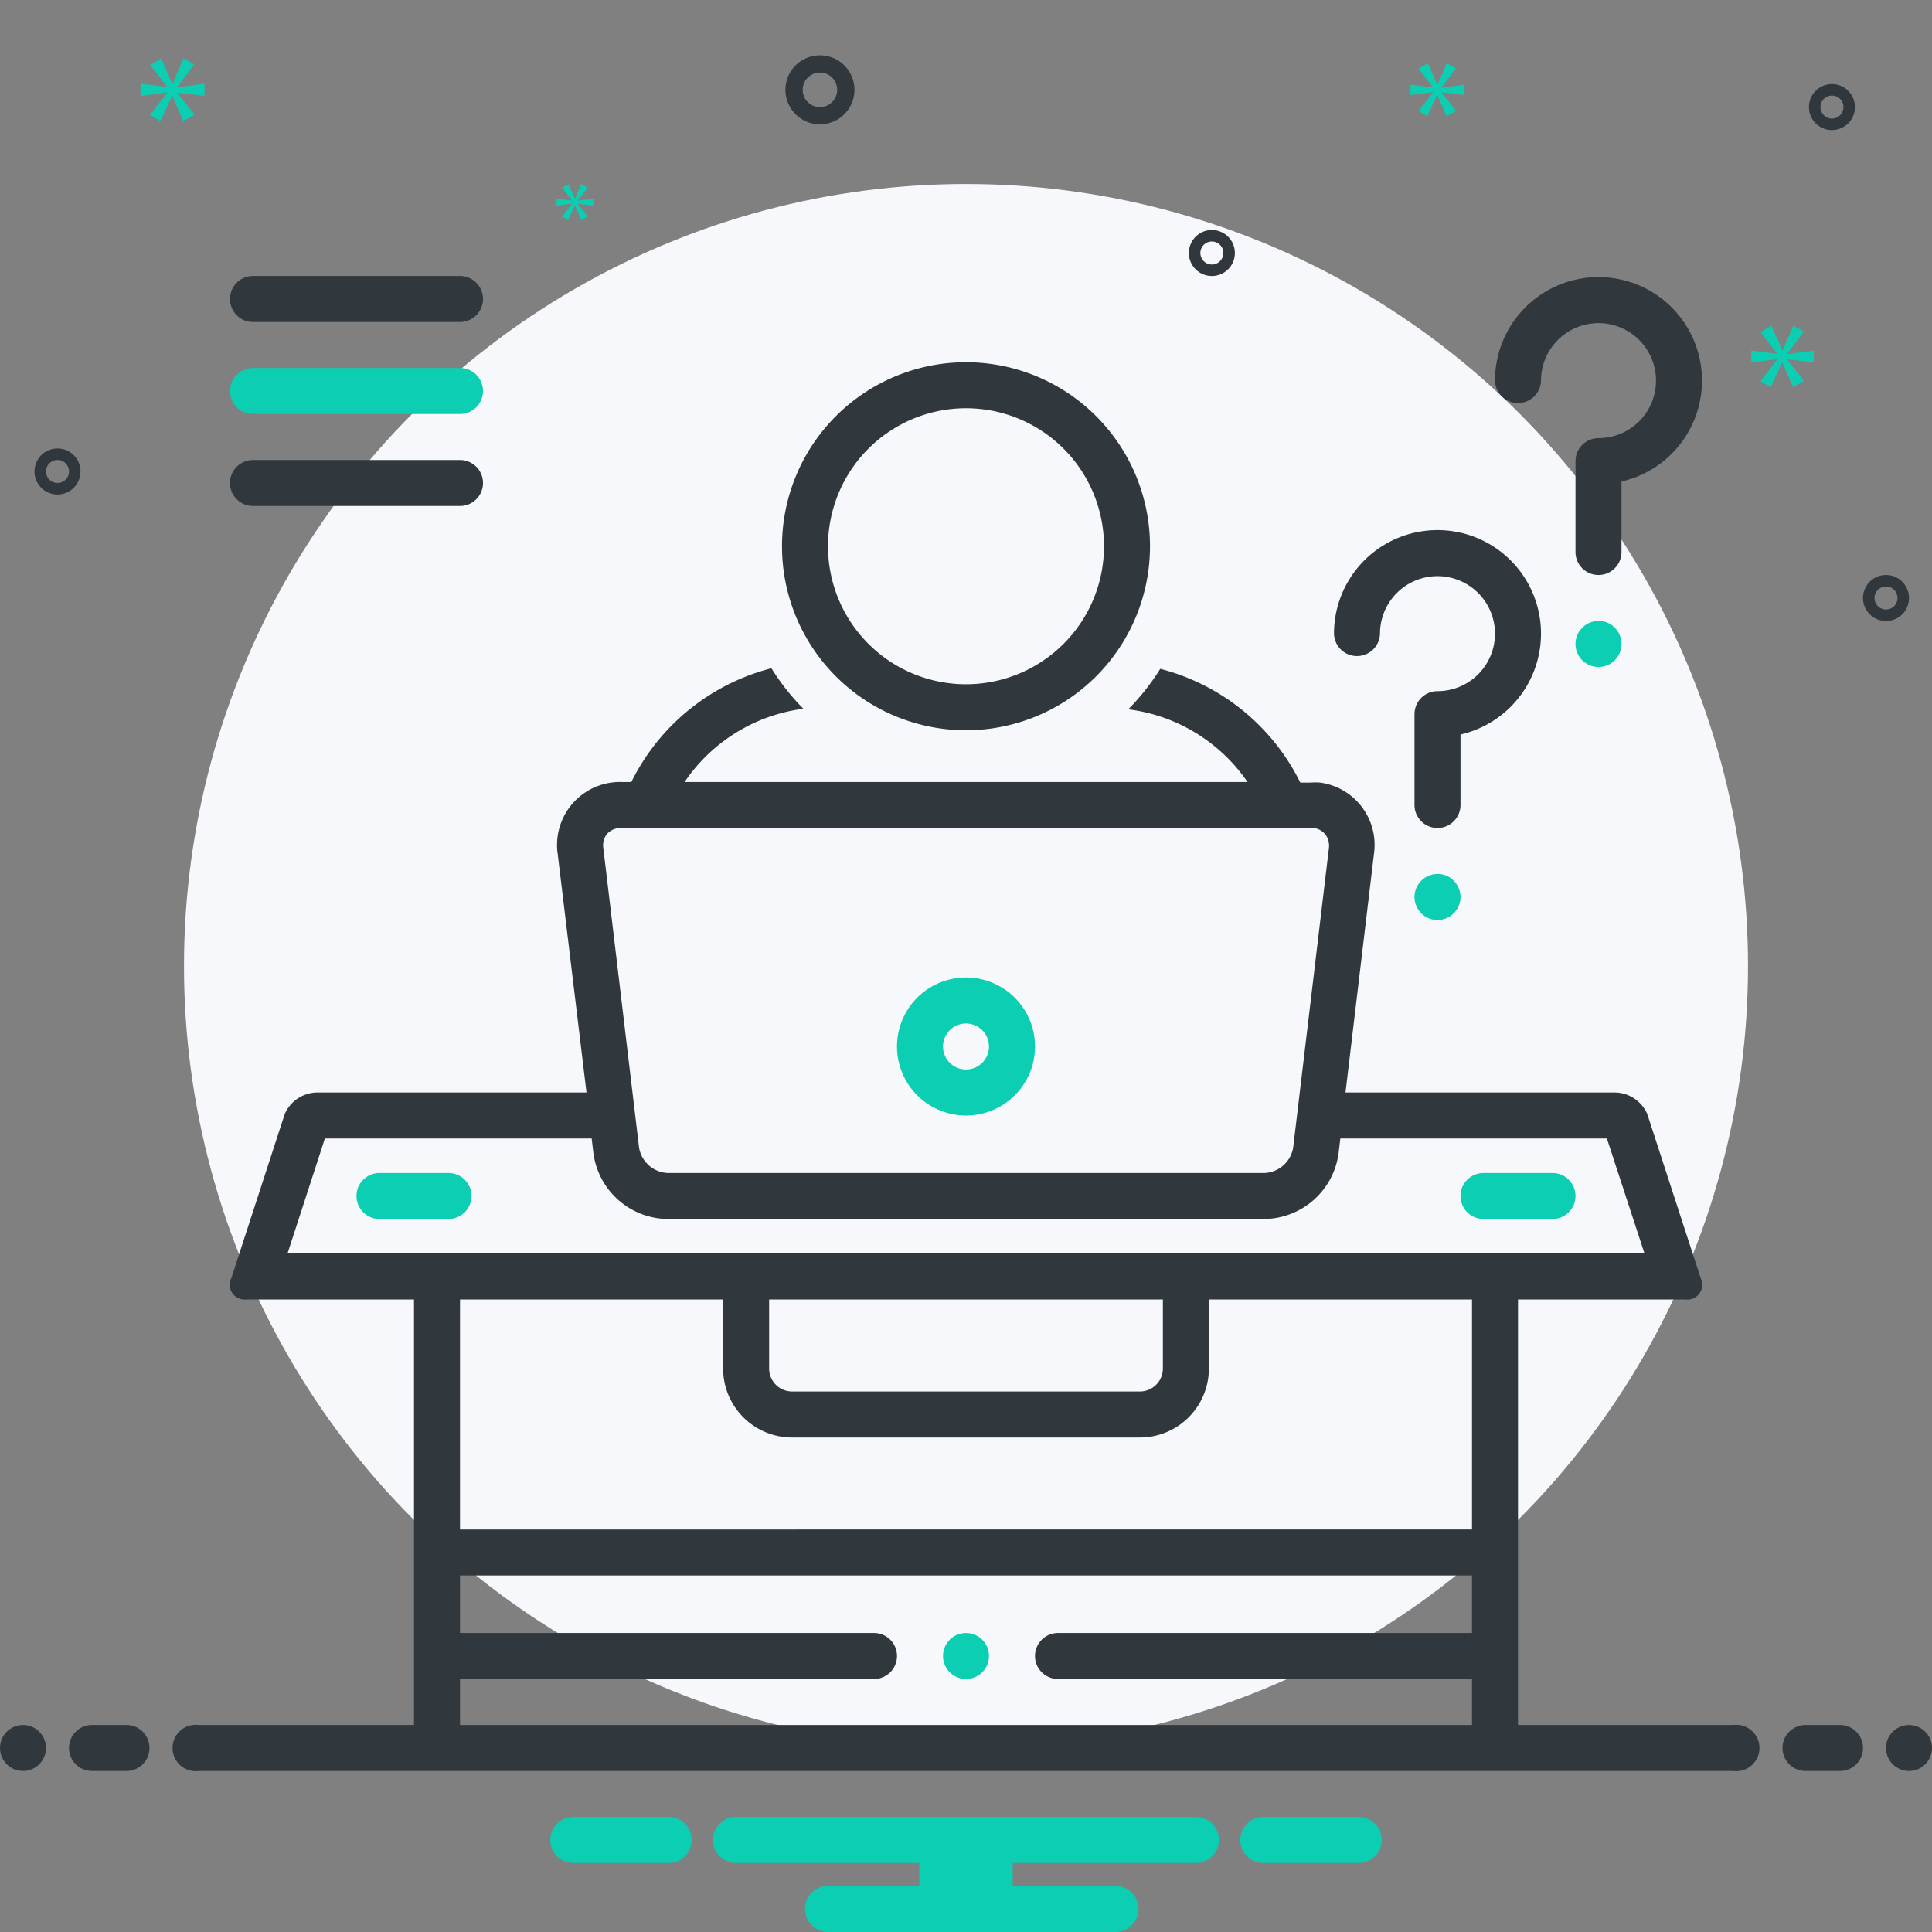 <svg xmlns="http://www.w3.org/2000/svg" viewBox="0 0 168 168"><rect x="0" y="0" width="168" height="168" fill="#808080" stroke="none"/><defs><style>.cls-1{fill:#f6f8fb;}.cls-2{fill:#30373d;}.cls-3{fill:#0bceb2;}</style></defs><g id="Layer_7" data-name="Layer 7"><circle class="cls-1" cx="84" cy="84" r="68"/></g><g id="icon-diligence"><path class="cls-2" d="M71.3,10.81a3,3,0,1,0-3-3A3,3,0,0,0,71.3,10.81Zm0-4.5a1.5,1.5,0,1,1-1.5,1.5A1.5,1.5,0,0,1,71.3,6.31ZM164,50a2,2,0,1,0,2,2A2,2,0,0,0,164,50Zm0,3a1,1,0,1,1,1-1A1,1,0,0,1,164,53ZM105.38,20a2,2,0,1,0,2,2A2,2,0,0,0,105.38,20Zm0,3a1,1,0,1,1,1-1A1,1,0,0,1,105.38,23ZM159.3,7.31a2,2,0,1,0,2,2A2,2,0,0,0,159.3,7.31Zm0,3a1,1,0,0,1,0-2,1,1,0,0,1,0,2ZM7,41a2,2,0,1,0-2,2A2,2,0,0,0,7,41ZM4,41a1,1,0,1,1,1,1A1,1,0,0,1,4,41Z"/><polygon class="cls-3" points="15.41 7.56 16.9 5.6 15.96 5.07 15.01 7.26 14.98 7.26 14.01 5.08 13.05 5.63 14.52 7.54 14.52 7.57 12.22 7.27 12.22 8.34 14.54 8.04 14.54 8.07 13.05 9.98 13.94 10.54 14.96 8.34 14.99 8.34 15.93 10.53 16.92 9.96 15.41 8.09 15.41 8.06 17.78 8.34 17.78 7.27 15.41 7.59 15.41 7.56"/><polygon class="cls-3" points="49.73 17.73 48.88 18.83 49.39 19.15 49.98 17.88 50 17.88 50.54 19.14 51.1 18.82 50.24 17.74 50.24 17.72 51.6 17.88 51.6 17.27 50.24 17.45 50.24 17.43 51.09 16.31 50.55 16 50.01 17.26 49.99 17.26 49.43 16.01 48.88 16.32 49.73 17.42 49.73 17.44 48.4 17.27 48.4 17.88 49.73 17.71 49.73 17.73"/><polygon class="cls-3" points="157.72 31.52 157.72 30.48 155.41 30.79 155.41 30.75 156.87 28.84 155.94 28.32 155.01 30.46 154.98 30.46 154.03 28.33 153.09 28.87 154.53 30.74 154.53 30.77 152.28 30.48 152.28 31.52 154.55 31.23 154.55 31.26 153.09 33.13 153.96 33.69 154.96 31.52 154.99 31.52 155.91 33.67 156.88 33.12 155.41 31.28 155.41 31.25 157.72 31.52"/><polygon class="cls-3" points="125.35 7.59 126.61 5.94 125.81 5.49 125.01 7.34 124.98 7.34 124.16 5.5 123.35 5.97 124.6 7.58 124.6 7.61 122.65 7.36 122.65 8.26 124.61 8.01 124.61 8.03 123.35 9.65 124.11 10.12 124.97 8.26 124.99 8.26 125.79 10.11 126.62 9.63 125.35 8.04 125.35 8.02 127.35 8.26 127.35 7.36 125.35 7.62 125.35 7.59"/><circle class="cls-2" cx="2" cy="152" r="2"/><path class="cls-2" d="M11,150H8a2,2,0,0,0,0,4h3a2,2,0,0,0,0-4Z"/><path class="cls-3" d="M118.15,158h-8.3a2,2,0,0,0,0,4h8.3a2,2,0,0,0,0-4Zm-60,0h-8.3a2,2,0,0,0,0,4h8.3a2,2,0,0,0,0-4ZM104,158H64a2,2,0,0,0,0,4H79.94v2H72a2,2,0,0,0,0,4H97a2,2,0,0,0,0-4H88.06v-2H104a2,2,0,0,0,0-4Z"/><circle class="cls-3" cx="84" cy="144" r="2"/><path class="cls-2" d="M84,63.5a16,16,0,1,0-16-16,16,16,0,0,0,16,16Zm0-28a12,12,0,1,1-12,12A12,12,0,0,1,84,35.5Z"/><path class="cls-3" d="M84,97a6,6,0,1,0-6-6A6,6,0,0,0,84,97Zm0-8a2,2,0,1,1-2,2A2,2,0,0,1,84,89Zm51,13h-6a2,2,0,0,0,0,4h6a2,2,0,0,0,0-4Zm-96,0H33a2,2,0,0,0,0,4h6a2,2,0,0,0,0-4Z"/><path class="cls-2" d="M118,57.05a2,2,0,0,0,2-2,5,5,0,1,1,5,5.05,2,2,0,0,0-2,2V70a2,2,0,0,0,4,0V63.87a9,9,0,1,0-11-8.82A2,2,0,0,0,118,57.05Z"/><path class="cls-3" d="M125,76a2,2,0,1,0,2,2,2,2,0,0,0-.59-1.42A1.89,1.89,0,0,0,125,76Z"/><path class="cls-2" d="M132,35.05a2,2,0,0,0,2-2,5,5,0,1,1,5,5.05,2,2,0,0,0-2,2V48a2,2,0,0,0,4,0V41.87a9,9,0,1,0-11-8.82A2,2,0,0,0,132,35.05Z"/><path class="cls-3" d="M139,54a2,2,0,1,0,2,2,2,2,0,0,0-.59-1.42A1.89,1.89,0,0,0,139,54Z"/><path class="cls-2" d="M22,28H40a2,2,0,0,0,0-4H22a2,2,0,0,0,0,4Z"/><path class="cls-3" d="M22,36H40a2,2,0,0,0,0-4H22a2,2,0,0,0,0,4Z"/><path class="cls-2" d="M22,44H40a2,2,0,0,0,0-4H22a2,2,0,0,0,0,4ZM160,150h-3a2,2,0,0,0,0,4h3a2,2,0,0,0,0-4Z"/><circle class="cls-2" cx="166" cy="152" r="2"/><path class="cls-2" d="M150.72,150H132V113h14.57a1.29,1.29,0,0,0,1.44-1.13,1.34,1.34,0,0,0-.13-.74l-4.64-14.26A3.12,3.12,0,0,0,140.51,95H117l2.48-20.79a5.47,5.47,0,0,0-4.69-6.16,5.56,5.56,0,0,0-.82,0h-.9a18.81,18.81,0,0,0-12.18-9.89,20.13,20.13,0,0,1-2.78,3.52A14.8,14.8,0,0,1,108.48,68H59.53a14.76,14.76,0,0,1,10.33-6.37,19.77,19.77,0,0,1-2.78-3.52A18.81,18.81,0,0,0,54.9,68H54a5.47,5.47,0,0,0-5.56,5.39,4.52,4.52,0,0,0,.05.82L51,95H27.49a3.12,3.12,0,0,0-2.73,1.87l-4.64,14.26a1.29,1.29,0,0,0,.57,1.74,1.36,1.36,0,0,0,.74.13H36v37H17.28a2,2,0,1,0-.52,4,2.26,2.26,0,0,0,.52,0H150.72a2,2,0,0,0,.52-4,2.26,2.26,0,0,0-.52,0ZM68.88,125H99.12a6,6,0,0,0,6-6v-6H128v20H40V113H62.88v6A6,6,0,0,0,68.88,125Zm-2-6v-6h34.24v6a2,2,0,0,1-2,2H68.88A2,2,0,0,1,66.88,119ZM52.81,72.49A1.61,1.61,0,0,1,54,72h60a1.48,1.48,0,0,1,1.56,1.39,1.27,1.27,0,0,1,0,.34l-3.11,26.06a2.64,2.64,0,0,1-2.49,2.21H58.06a2.64,2.64,0,0,1-2.49-2.21L52.46,73.73A1.56,1.56,0,0,1,52.81,72.49ZM25,109l3.25-10H51.45l.15,1.27A6.59,6.59,0,0,0,58.06,106h51.88a6.59,6.59,0,0,0,6.46-5.73l.15-1.27h23.18L143,109Zm15,41v-4H76a2,2,0,0,0,0-4H40v-5h88v5H92a2,2,0,0,0,0,4h36v4Z"/></g></svg>